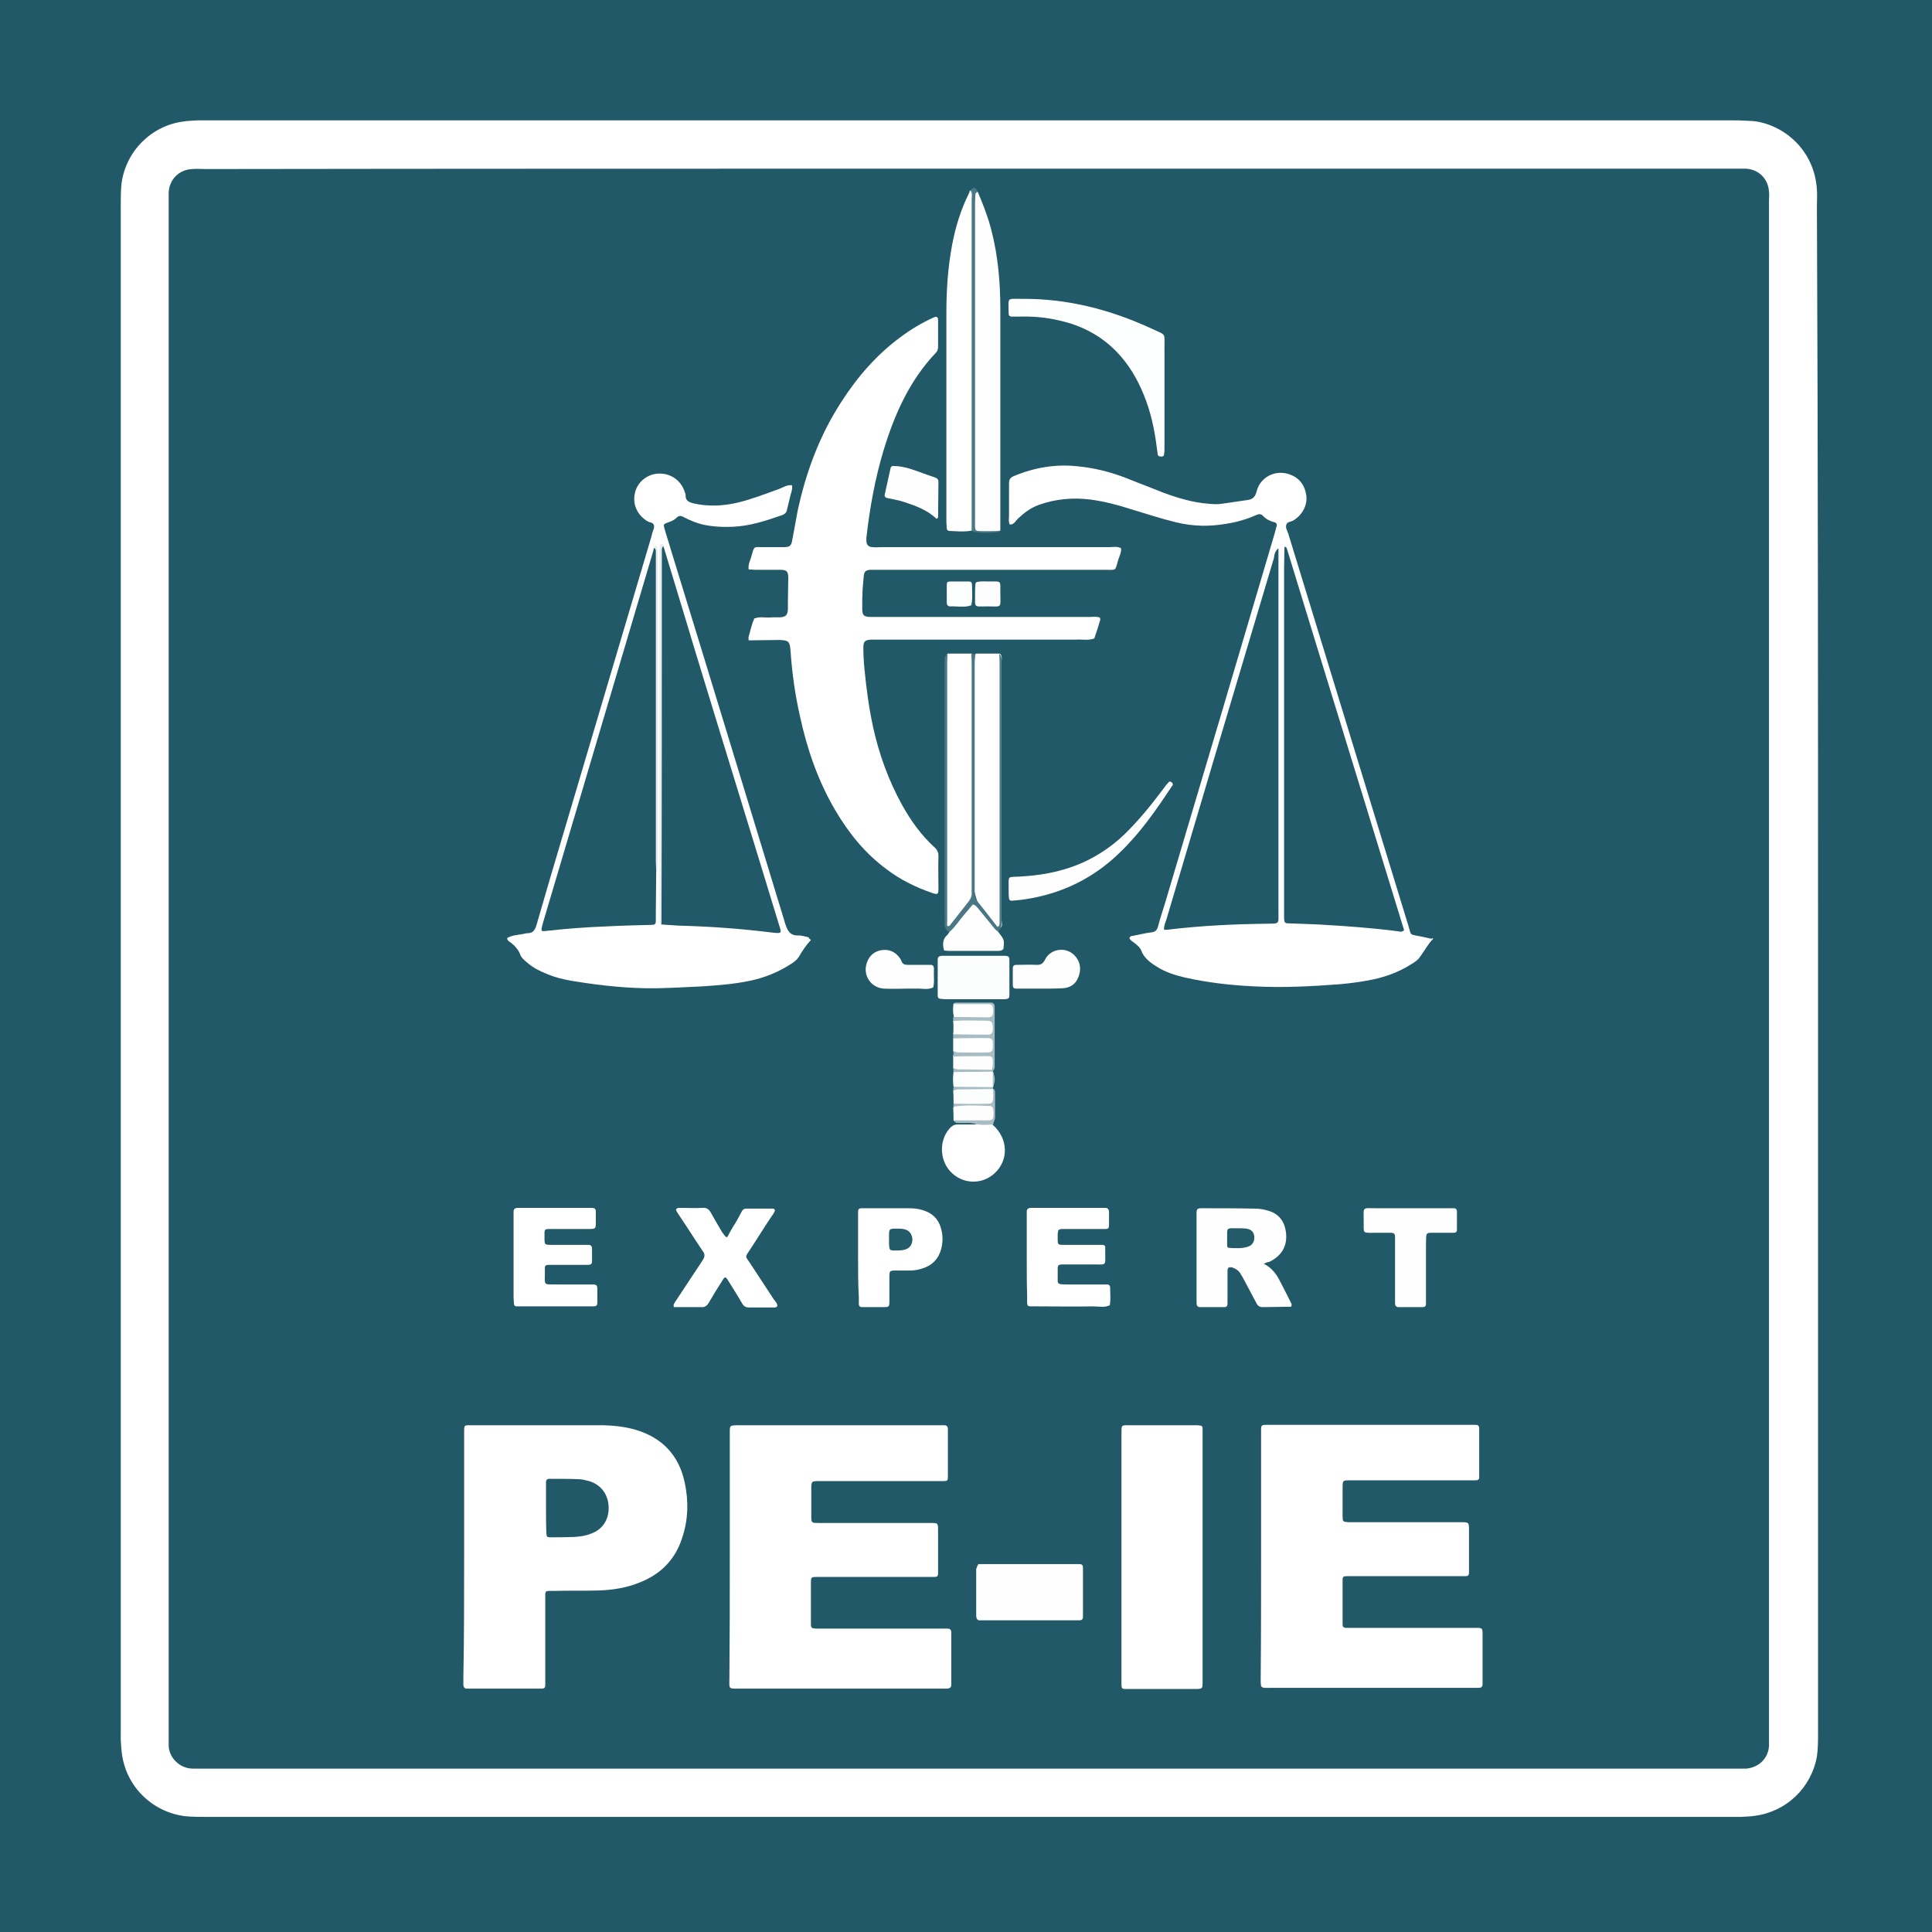<?xml version="1.0" encoding="utf-8"?>
<!-- Generator: Adobe Illustrator 25.0.0, SVG Export Plug-In . SVG Version: 6.00 Build 0)  -->
<svg version="1.1" id="Calque_1" xmlns="http://www.w3.org/2000/svg" xmlns:xlink="http://www.w3.org/1999/xlink" x="0px" y="0px"
	 viewBox="0 0 512 512" style="enable-background:new 0 0 512 512;" xml:space="preserve">
<rect x="0" y="0" width="512" height="512" fill="#333333" stroke="none"/>
<style type="text/css">
	.st0{fill:#215968;}
	.st1{fill:#FFFFFF;}
	.st2{fill:#FEFEFE;}
	.st3{fill:#FEFEFF;}
	.st4{fill:#FEFFFF;}
	.st5{fill:#FCFDFD;}
	.st6{fill:#4A7784;}
	.st7{fill:#4A7884;}
	.st8{fill:#FDFEFE;}
	.st9{fill:#FDFDFD;}
	.st10{fill:#A7BDC3;}
	.st11{fill:#E7EDEE;}
	.st12{fill:#235B69;}
	.st13{fill:#245B6A;}
</style>
<g>
	<path class="st0" d="M0,5.9C0,4.5,0,1.5,0,0c1.2,0,3,0,5.3,0C190.8,0,326.5,0,512,0c0,1.9,0,20.1,0,22.8c0,187.4,0,301.7,0,489.2
		c-187.3,0-324.7,0-512,0c0-1.8,0-13.5,0-14.8"/>
	<path class="st1" d="M481.8,256.7c0,67.5,0,135.1,0,202.6c0,2.1,0,4.2-0.3,6.2c-1.5,8.3-8.1,14.6-16.4,15.7
		c-1.2,0.2-2.5,0.2-3.7,0.3c-0.8,0-1.5,0-2.3,0c-134.8,0-269.5,0-404.3,0c-1.9,0-3.8,0-5.8-0.2c-8.7-1.1-15.6-7.9-16.7-16.6
		c-0.2-1.2-0.2-2.5-0.3-3.7c0-0.7,0-1.3,0-2c0-134.8,0-269.7,0-404.5c0-1.9,0-3.8,0.2-5.8c1.1-8.6,7.9-15.4,16.4-16.5
		c1.2-0.2,2.5-0.2,3.7-0.3c0.5,0,1,0,1.5,0c135.3,0,270.7,0,406,0c1.7,0,3.3,0.1,5,0.2c8.1,1,16.1,7.8,16.7,18.2c0.1,1.5,0,3,0,4.5
		C481.8,122.1,481.8,189.4,481.8,256.7z"/>
	<path class="st0" d="M256.8,44.7c67.5,0,134.9,0,202.4,0c1.2,0,2.3,0,3.5,0c3.4,0.2,5.9,2.7,6.1,6.1c0.1,0.8,0,1.7,0,2.5
		c0,135.5,0,271,0,406.6c0,0.9,0,1.8,0,2.8c-0.2,3.3-2.7,5.7-6,6c-0.4,0-0.8,0-1.3,0c-0.9,0-1.8,0-2.8,0c-134.7,0-269.4,0-404.1,0
		c-1.2,0-2.3,0-3.5,0c-3.5,0-6.5-3-6.4-6.4c0-0.8,0-1.7,0-2.5c0-135.4,0-270.9,0-406.3c0-0.8,0-1.7,0-2.5c0.2-3.5,2.8-6.1,6.3-6.2
		c1.2-0.1,2.3,0,3.5,0C122.1,44.7,189.5,44.7,256.8,44.7z"/>
	<path class="st1" d="M198.4,169.7c0-0.5-0.1-0.8,0-1c0.5-1.6,0.8-3.3,1.5-4.8c1.5-0.6,3.1-0.1,4.7-0.3c0.7,0,1.3,0,2,0
		c1.6-0.1,2.1-0.5,2.2-2.1c0-0.7,0-1.3,0-2c0-2.1,0.1-4.2,0.1-6.3c0-1.8-0.4-2.2-2.2-2.2c-2.2,0-4.3,0-6.5,0c-0.6,0-1.2-0.1-1.8-0.1
		c-0.2-1.4,0.5-2.5,0.8-3.7c0.7-2.6,0.6-2.2,3-2.2c1.8,0,3.5,0,5.3,0c1.9,0,2.2-0.3,2.5-2.1c0.5-2.5,0.9-5.1,1.4-7.6
		c2.2-10.2,5.8-19.9,11.5-28.7c4.3-6.7,9.4-12.6,15.8-17.3c2.8-2.1,5.7-3.8,8.8-5.2c0.7-0.3,1.1-0.1,1.1,0.7c0,2.3,0,4.7,0,7
		c0,0.6-0.1,1.1-0.5,1.6c-7,7.3-11,16.3-13.9,25.8c-2.3,7.6-3.7,15.4-4.6,23.3c0,0.2,0,0.5,0,0.8c0,1.1,0.6,1.7,1.7,1.7
		c0.7,0.1,1.5,0,2.3,0c20.1,0,40.3,0,60.4,0c1,0,2.1-0.3,3.1,0.3c0.1,1-0.4,2-0.7,2.9c-1,3.3-0.4,2.8-3.6,2.8c-20,0-40,0-59.9,0
		c-0.8,0-1.5,0-2.3,0c-1.2,0.1-1.6,0.5-1.7,1.7c-0.1,1.2-0.2,2.3-0.3,3.5c-0.1,1.7-0.1,3.3-0.1,5c0,1.9,0.4,2.3,2.4,2.3
		c0.7,0,1.3,0,2,0c18.6,0,37.3,0,55.9,0c0.9,0,1.8-0.2,2.7,0.2c0,0.2,0.1,0.4,0.1,0.5c-0.5,1.7-1,3.3-1.6,5
		c-1.6,0.6-3.3,0.2-4.9,0.3c-17.4,0-34.8,0-52.2,0c-0.7,0-1.3,0-2,0c-1.7,0.1-2.1,0.5-2.1,2.1c0,1.9,0.1,3.8,0.3,5.8
		c0.5,5.2,1.2,10.3,2.3,15.4c1.6,7.2,4.1,14.1,7.7,20.6c2.3,4.1,5,7.9,8.5,11.1c0.8,0.7,1.1,1.4,1.1,2.4c-0.1,2.9,0,5.9,0,8.8
		c0,1.3-0.3,1.4-1.5,1c-4.4-1.5-8.5-3.5-12.2-6.3c-5.7-4.2-10-9.5-13.6-15.6c-4.6-7.8-7.5-16.2-9.4-25c-1.3-5.7-2.1-11.5-2.5-17.3
		c-0.2-2.6-0.5-2.8-3-2.9C203.8,169.6,201.2,169.7,198.4,169.7z"/>
	<path class="st1" d="M193.4,412.5c0-10.4,0-20.9,0-31.3c0-0.6,0-1.2,0-1.8c0-1.6,0.1-1.6,1.7-1.7c0.3,0,0.5,0,0.8,0
		c17.6,0,35.3,0,52.9,0c0.5,0,1,0,1.5,0c0.6,0,0.9,0.4,0.9,1c0,4.3,0,8.5,0,12.8c0,0.8-0.2,1-1,1c-0.8,0-1.5,0-2.3,0
		c-10.2,0-20.4,0-30.6,0c-2.3,0-2.3,0-2.3,2.2c0,2.3,0,4.7,0,7c0,1.9,0,1.9,2,1.9c0.6,0,1.2,0,1.8,0c9.2,0,18.4,0,27.6,0
		c2.2,0,2.2-0.1,2.2,2.2c0,3.3,0,6.7,0,10c0,0.4,0,0.8,0,1.3c0,0.5-0.3,0.8-0.8,0.8c-0.8,0-1.5,0-2.3,0c-9,0-18.1,0-27.1,0
		c-0.6,0-1.2,0-1.8,0c-1.6,0-1.7,0-1.7,1.7c0,3.6,0,7.2,0,10.8c0,1,0.2,1.1,1.2,1.2c0.7,0,1.3,0,2,0c10.4,0,20.7,0,31.1,0
		c0.7,0,1.3,0,2,0c0.6,0,0.9,0.4,0.9,1c0,4.6,0,9.2,0,13.8c0,0.8-0.3,1-1.1,1.1c-0.7,0-1.3,0-2,0c-17.6,0-35.1,0-52.7,0
		c-3.5,0-3,0.3-3-3.1C193.4,433.7,193.4,423.1,193.4,412.5z"/>
	<path class="st1" d="M334.2,412.4c0-10.5,0-21.1,0-31.6c0-0.6,0-1.2,0-1.8c0-1.3,0.1-1.4,1.5-1.4c0.6,0,1.2,0,1.8,0
		c17.1,0,34.3,0,51.4,0c0.7,0,1.3,0,2,0c0.9,0,1.1,0.2,1.1,1.2c0,4.2,0,8.4,0,12.5c0,0.8-0.2,1-1.1,1c-0.8,0-1.5,0-2.3,0
		c-10.2,0-20.4,0-30.6,0c-2.2,0-2.2-0.1-2.2,2.2c0,2.3,0,4.7,0,7c0,1.8,0,1.8,1.7,1.9c0.7,0,1.3,0,2,0c9.2,0,18.4,0,27.6,0
		c2.2,0,2.2,0,2.2,2.2c0,3.3,0,6.5,0,9.8c0,0.5,0,1,0,1.5c0,0.5-0.3,0.8-0.8,0.8c-0.7,0-1.3,0-2,0c-9.2,0-18.4,0-27.6,0
		c-0.7,0-1.3,0-2,0c-0.9,0-1.1,0.2-1.1,1c0,3.9,0,7.9,0,11.8c0,0.6,0.3,0.9,0.9,0.9c0.7,0,1.3,0,2,0c10.3,0,20.6,0,30.8,0
		c0.5,0,1,0,1.5,0c1.9,0,1.9,0,1.9,2c0,2.4,0,4.8,0,7.3c0,1.8,0,3.5,0,5.3c0,1.1-0.2,1.3-1.3,1.3c-0.5,0-1,0-1.5,0
		c-17.7,0-35.4,0-53.2,0c-3,0-2.8,0.3-2.8-2.9C334.2,433.8,334.2,423.1,334.2,412.4z"/>
	<path class="st1" d="M123,412.5c0-10.9,0-21.7,0-32.6c0-2.4-0.1-2.2,2.1-2.2c11.3,0,22.6,0,33.8,0c3.1,0,6.2,0.3,9.2,1.1
		c7.4,2.1,11.9,6.9,13.4,14.3c1,4.8,0.9,9.6-0.7,14.4c-1.8,5.7-5.6,9.6-11.1,11.8c-3.6,1.5-7.4,2.1-11.3,2.2
		c-3.8,0.1-7.5,0-11.3,0.1c-0.5,0-1,0-1.5,0c-0.9,0-1.1,0.2-1.1,1c0,0.7,0,1.3,0,2c0,6.7,0,13.4,0,20.1c0,0.7,0,1.3,0,2
		c0,0.5-0.3,0.8-0.8,0.8c-0.4,0-0.8,0-1.3,0c-5.8,0-11.7,0-17.5,0c-0.4,0-0.8,0-1.3,0c-0.5,0-0.7-0.4-0.8-0.8c0-0.8,0-1.5,0-2.3
		C123,433.7,123,423.1,123,412.5z"/>
	<path class="st1" d="M379.8,248.8c-1.4,1.4-2.3,3.2-3.5,4.8c-0.5,0.8-1.3,1.3-2.1,1.8c-3.7,2.4-7.8,3.8-12.1,4.5
		c-2.2,0.4-4.5,0.7-6.7,0.9c-7.7,0.6-15.4,1-23,0.6c-6.3-0.3-12.5-1-18.6-2.4c-2.5-0.6-5-1.4-7.2-2.8c-1.8-1.1-3.5-2.4-4.2-4.4
		c-0.3-0.7-0.9-1.2-1.5-1.7c-0.6-0.5-1.3-0.8-1.6-1.5c0.2-0.5,0.6-0.6,1-0.6c1.6-0.3,3.1-0.7,4.7-0.9c1.1-0.1,1.6-0.5,1.9-1.6
		c0.5-2,1.2-4,1.8-6c9.7-32.6,19.4-65.2,29-97.8c0.2-0.7,0.4-1.4,0.6-2.2c0.2-0.6-0.1-1-0.6-1.1c-1.1-0.3-2.2-0.8-3-1.7
		c-0.6-0.6-1.1-0.5-1.8-0.2c-2.5,1.1-5.2,1.9-7.9,2.3c-4.5,0.8-9,0.7-13.4-0.4c-4.1-1-8-2.3-12-3.5c-3.4-1.1-6.9-2-10.5-2.5
		c-4.7-0.6-9.3-0.2-13.8,1.4c-2.2,0.8-3.9,2.1-5.6,3.7c-0.6,0.6-1,1.6-2.1,1.5c-0.4-0.8-0.2-1.6-0.2-2.4c0-2.8,0-5.7,0-8.5
		c0-1,0.3-1.5,1.2-1.9c5.5-2.3,11.2-3.3,17.2-2.6c4.1,0.4,8.1,1.4,11.9,2.8c3.6,1.4,7.1,2.8,10.7,4.2c3.8,1.4,7.8,2.6,11.9,2.9
		c1.2,0.1,2.3,0.2,3.5,0c2.3-0.3,4.6-0.7,6.9-1c1.3-0.2,1.9-0.8,2.3-2.2c0.9-3.8,4.8-5.8,8.4-4.7c2.9,0.9,4.4,2.9,4.8,5.8
		c0.3,2.5-1.1,5.1-3.4,6.5c-0.6,0.4-1.6,0.3-1.9,1.1c-0.3,0.8,0.2,1.6,0.5,2.4c10.6,34.6,21.2,69.2,31.8,103.8c0.9,3,0.2,2.3,3.5,3
		c0.9,0.2,1.8,0.4,2.7,0.6C379.5,248.5,379.6,248.6,379.8,248.8z"/>
	<path class="st1" d="M214.9,249.1c-1.3,1.4-2.2,2.8-3.1,4.3c-0.6,1-1.4,1.6-2.4,2.2c-3.3,2.1-6.8,3.5-10.6,4.3
		c-4.2,0.9-8.4,1.2-12.7,1.5c-4,0.2-8,0.4-12,0.5c-7.5,0.1-14.8-0.7-22.2-1.9c-2.5-0.4-4.9-1-7.2-2c-1.8-0.7-3.5-1.6-5-2.9
		c-0.8-0.7-1.6-1.3-1.9-2.3c-0.5-1.2-1.3-2.1-2.3-2.9c-0.4-0.3-1.1-0.6-1.1-1.3c1.3-0.8,2.8-0.8,4.3-1.1c0.4-0.1,0.8-0.2,1.2-0.2
		c1.3,0,1.8-0.8,2.2-1.9c2.5-8.7,5.1-17.5,7.7-26.2c7.6-25.6,15.2-51.2,22.8-76.9c0.1-0.4,0.2-0.8,0.3-1.2c0.2-0.6,0.6-1.3,0.4-1.9
		c-0.2-0.8-1.1-0.7-1.6-1c-2.8-1.6-4.2-4.6-3.4-7.7c0.7-2.9,3.4-5,6.5-5c3.2,0,5.8,2,6.7,5c0.1,0.2,0.2,0.5,0.2,0.7
		c-0.1,1.5,0.9,1.9,2.1,2.2c3.9,0.9,7.8,0.7,11.7-0.2c3.7-0.9,7.3-2.3,10.9-3.6c1.1-0.4,2.2-1.2,3.5-1c0.2,1.2-0.4,2.3-0.6,3.4
		c-0.2,1-0.5,1.9-0.7,2.9c-0.1,0.8-0.5,1.3-1.3,1.6c-4.3,1.5-8.5,2.9-13.1,3.1c-2.7,0.1-5.3,0-8-0.6c-1.7-0.4-3.3-1.1-4.9-1.9
		c-0.7-0.4-1.3-0.6-2,0.1c-0.7,0.7-1.5,1-2.4,1.3c-1.1,0.4-1.1,0.5-0.8,1.6c0.5,1.8,1.1,3.5,1.6,5.3c10.2,33.1,20.3,66.3,30.4,99.4
		c0.6,1.9,1.3,3.2,3.5,3.1c0.9,0,1.8,0.3,2.7,0.5C214.4,248.7,214.5,248.8,214.9,249.1z"/>
	<path class="st1" d="M297.2,412.5c0-10.9,0-21.7,0-32.6c0-2.3-0.1-2.2,2.1-2.2c5.8,0,11.5,0,17.3,0c0.5,0,1,0,1.5,0.1
		c0.4,0,0.6,0.3,0.6,0.7c0,0.6,0,1.2,0,1.8c0,21.6,0,43.1,0,64.7c0,2.7,0.2,2.6-2.5,2.6c-5.5,0-11,0-16.5,0c-0.5,0-1,0-1.5,0
		c-0.8,0-1-0.2-1-1.1c0-0.7,0-1.3,0-2C297.2,433.7,297.2,423.1,297.2,412.5z"/>
	<path class="st1" d="M257.6,140.6c-2,0.4-4,0.2-6,0.1c-0.4,0-0.6-0.2-0.7-0.6c0-0.6-0.1-1.2-0.1-1.7c0-18.5,0-37,0-55.5
		c0-6,0.4-12,1.5-17.9c0.9-4.8,2.3-9.4,4.5-13.8c0.1-0.2,0.2-0.5,0.2-0.7c0.8-0.1,1,0.5,1.1,1.1c0.2,0.8,0.1,1.7,0.1,2.5
		c0,27.7,0,55.3,0,83C258.3,138.2,258.7,139.6,257.6,140.6z"/>
	<path class="st2" d="M259.1,50.8c1.4,3.3,2.7,6.6,3.6,10.1c1.8,6.9,2.4,14,2.4,21.1c0,15.6,0,31.2,0,46.8c0,3.9,0,7.8,0,11.8
		c-0.1,0.1-0.3,0.2-0.4,0.2c-8.1,0-6.5,1.1-6.5-6c-0.1-27,0-54,0-81C258.1,52.8,257.5,51.4,259.1,50.8z"/>
	<path class="st3" d="M334.9,334.9c2.2,1.1,3.4,2.8,4.4,4.8c1.1,2.1,2.1,4.1,3,5.9c0,0.6-0.1,0.7-0.3,0.7c-2.5,0-5,0.1-7.5,0.1
		c-0.6,0-1.1-0.3-1.4-0.8c-1.1-2.1-2.3-4.3-3.4-6.4c-0.4-0.7-0.7-1.3-1.1-1.9c-0.5-0.7-1.2-1.1-2-1.4c-0.9-0.2-1.3,0-1.3,0.9
		c0,2.3,0,4.7,0,7c0,0.6,0,1.2,0,1.8c0,0.5-0.3,0.8-0.8,0.8c-2.2,0-4.3,0-6.5,0c-0.6,0-0.9-0.4-0.9-1c0-0.5,0-1,0-1.5c0-7,0-14,0-21
		c0-0.4,0-0.8,0-1.3c0-1.2,0.2-1.4,1.3-1.4c4.8,0,9.5,0,14.3,0.1c1.1,0,2.2,0.2,3.2,0.5c2.7,0.7,4.3,2.5,4.8,5.2
		c0.7,3.8-0.8,6.7-4.3,8.4C335.7,334.5,335.4,334.7,334.9,334.9z"/>
	<path class="st1" d="M258.6,173.2c2.1,0,4.2,0,6.4,0c0.7,0.7,0.4,1.6,0.4,2.4c0,22.7,0,45.3,0,68c0,0.8,0.5,2-0.4,2.3
		c-1.1,0.4-1.6-0.8-2.3-1.5c-4-3.8-5-8.5-4.9-14c0.3-17.9,0.1-35.8,0.1-53.7C257.9,175.5,257.6,174.2,258.6,173.2z"/>
	<path class="st1" d="M251.1,173.2c2.1,0,4.2,0,6.4,0c0.8,0.7,0.6,1.7,0.6,2.6c0,20.1,0,40.2,0,60.4c0,1.6-0.4,2.9-1.5,4.1
		c-1,1-1.7,2.3-2.6,3.4c-0.7,0.9-1.5,2-2.7,2.4c-0.7-0.7-0.4-1.4-0.4-2c0-23,0-46.1,0-69.1C250.8,174.3,250.7,173.7,251.1,173.2z"/>
	<path class="st2" d="M259.3,414.5c0.5,0,1.2,0,1.8,0c7.8,0,15.7,0,23.5,0c0.4,0,0.8,0,1.3,0c0.9,0,1.1,0.2,1.1,1.2
		c0,4.2,0,8.3,0,12.5c0,1-0.2,1.2-1.2,1.2c-0.4,0-0.8,0-1.3,0c-7.8,0-15.7,0-23.5,0c-0.5,0-1,0-1.5,0c-0.4,0-0.6-0.3-0.7-0.6
		c-0.1-0.3-0.1-0.7-0.1-1c0-4,0-8,0-12C258.9,415.4,258.9,415,259.3,414.5z"/>
	<path class="st1" d="M272.1,333.2c0-3.4,0-6.9,0-10.3c0-0.6,0-1.2,0-1.8c0-0.6,0.3-0.9,0.9-1c0.3,0,0.5,0,0.8,0
		c6.1,0,12.2,0,18.3,0c0.3,0,0.5,0,0.8,0c0.6,0,0.9,0.3,1,0.9c0,0.8,0,1.5,0,2.3c0,2.7,0.2,2.4-2.4,2.4c-3.3,0-6.5,0-9.8,0
		c-1.2,0-1.3,0.2-1.4,1.3c0,0.5,0,1,0,1.5c0,1.3,0.1,1.4,1.5,1.4c2.8,0,5.5,0,8.3,0c0.7,0,1.3,0,2,0c0.5,0,0.8,0.2,0.8,0.7
		c0,0.2,0,0.3,0,0.5c-0.1,4.8,0.8,3.9-3.9,4c-2.5,0-5,0-7.5,0c-1,0-1.2,0.2-1.2,1.2c0,1.1,0,2.2,0,3.3c0,0.4,0.3,0.6,0.6,0.7
		c0.6,0.1,1.2,0.1,1.7,0.1c2.9,0,5.9,0,8.8,0c0.7,0,1.3,0,2,0c0.5,0,0.8,0.3,0.8,0.8c0,1.6,0.2,3.2-0.1,4.7
		c-1.4,0.7-2.9,0.3-4.4,0.3c-4.8,0.1-9.7,0-14.5,0c-0.7,0-1.3,0-2,0c-0.8,0-1-0.2-1-1.1c0-0.6,0-1.2,0-1.8
		C272.1,340.1,272.1,336.7,272.1,333.2z"/>
	<path class="st1" d="M136.1,333.2c0-3.4,0-6.9,0-10.3c0-0.6,0-1.2,0-1.8c0-0.6,0.3-0.9,0.9-1c0.3,0,0.5,0,0.8,0
		c6.1,0,12.2,0,18.3,0c0.3,0,0.5,0,0.8,0c0.6,0,1,0.3,1,0.9c0,0.8,0,1.7,0,2.5c0,2.2,0.1,2.2-2.2,2.2c-2.8,0-5.7,0-8.5,0
		c-0.6,0-1.2,0-1.8,0c-0.9,0-1.1,0.2-1.1,1c0,0.4,0,0.8,0,1.3c0,1.9,0,1.9,1.9,1.9c2.6,0,5.2,0,7.8,0c0.7,0,1.3,0,2,0
		c0.6,0,0.9,0.4,0.9,1c0,0.1,0,0.2,0,0.3c-0.1,4.8,0.8,3.9-3.8,4c-2.6,0-5.2,0-7.8,0c-0.6,0-1,0.3-0.9,0.9c0.1,5-0.9,4.2,3.8,4.3
		c2.9,0,5.8,0,8.8,0c1.1,0,1.3,0.2,1.3,1.3c0,1.2,0,2.3,0,3.5c0,0.8-0.3,1-1.1,1c-0.4,0-0.8,0-1.3,0c-5.8,0-11.7,0-17.5,0
		c-0.5,0-1,0-1.5,0c-0.4,0-0.6-0.2-0.7-0.6c0-0.6-0.1-1.2-0.1-1.8C136.1,340.4,136.1,336.8,136.1,333.2z"/>
	<path class="st1" d="M192.7,327.9c0.7-1.3,1.4-2.6,2.2-3.8c0.6-1,1.1-2,1.7-3.1c0.3-0.5,0.6-0.7,1.2-0.7c2.3,0,4.7,0,7,0
		c0.5,0,0.7,0.4,0.4,0.9c-0.3,0.6-0.7,1.1-1.1,1.7c-1.8,2.7-3.5,5.5-5.3,8.2c-1.4,2.2-1.4,1.6,0,3.7c2.1,3.2,4.2,6.4,6.3,9.6
		c0.4,0.5,0.9,1,0.9,1.7c-0.2,0.4-0.6,0.4-0.9,0.4c-2.2,0-4.3,0-6.5,0c-1,0-1.5-0.3-2-1.2c-1.2-2.1-2.5-4.1-3.8-6.2
		c-0.5-0.8-0.8-0.7-1.2,0c-1.3,2-2.6,4.1-3.8,6.2c-0.5,0.8-1.1,1.2-2,1.1c-2.4,0-4.8,0-7.2,0c-0.3-0.7,0.2-1.1,0.4-1.5
		c2.4-3.6,4.8-7.3,7.2-10.9c0.6-0.9,0.7-1.6,0-2.5c-2.1-3.1-4.1-6.3-6.2-9.4c-0.3-0.4-0.5-0.8-0.8-1.3c-0.1-0.2,0-0.5,0.3-0.6
		c0.2-0.1,0.5-0.1,0.7-0.1c2,0,4,0.1,6,0c1.1-0.1,1.7,0.4,2.2,1.3c1,1.8,2,3.5,3,5.2C191.9,327.1,192,327.7,192.7,327.9z"/>
	<path class="st4" d="M308.6,104.8c0,4.6,0,9.2,0,13.8c0,0.6,0,1.2-0.1,1.8c0,0.4-0.3,0.6-0.7,0.6c-0.5,0-0.9-0.1-1-0.6
		c-0.1-0.5-0.1-1-0.2-1.5c-0.6-4.9-1.6-9.7-3.5-14.3c-1.7-4.2-4-8.1-7.2-11.4c-4.2-4.3-9.2-6.9-14.9-8.2c-3.6-0.9-7.3-1.2-10.9-1.1
		c-0.7,0-1.3,0-2,0c-0.5,0-0.8-0.3-0.8-0.8c0-4.4-0.7-3.9,3.5-3.9c12-0.1,23.3,2.8,34.2,7.8c4.4,2.1,3.5,0.9,3.6,5.7
		C308.6,96.7,308.6,100.8,308.6,104.8z"/>
	<path class="st1" d="M227.4,333.3c0-3.5,0-7,0-10.5c0-0.6,0-1.2,0-1.8c0-0.5,0.3-0.8,0.8-0.8c0.4,0,0.8,0,1.3,0c3.8,0,7.5,0,11.3,0
		c1.3,0,2.5,0.1,3.7,0.5c2.5,0.7,4.2,2.3,4.9,4.9c0.5,1.8,0.5,3.6,0,5.5c-0.7,2.5-2.3,4.2-4.8,5c-1.1,0.4-2.3,0.6-3.4,0.6
		c-1,0-2,0-3,0c-2.7,0-2.5-0.2-2.5,2.6c0,1.6,0,3.2,0,4.8c0,2.5,0.1,2.3-2.3,2.3c-1.7,0-3.3,0-5,0c-0.5,0-0.8-0.3-0.8-0.8
		c0-0.6,0-1.2,0-1.8C227.4,340.3,227.4,336.8,227.4,333.3z"/>
	<path class="st2" d="M373.7,320.2c3.4,0,6.8,0,10.3,0c0.4,0,0.8,0,1.3,0c0.5,0,0.8,0.3,0.8,0.8c0,1.7,0,3.3,0,5
		c0,0.5-0.4,0.7-0.8,0.7c-1.4,0-2.8,0-4.3,0c-3.4,0-3-0.4-3.1,3.1c0,4.8,0,9.5,0,14.3c0,0.5,0,1,0,1.5c0,0.5-0.3,0.8-0.8,0.8
		c-2.2,0-4.3,0-6.5,0c-0.6,0-0.9-0.4-0.9-1c0-0.7,0-1.3,0-2c0-4.8,0-9.5,0-14.3c0-0.5,0-1,0-1.5c0-0.6-0.4-0.9-1-0.9
		c-1.4,0-2.8,0-4.3,0c-3.4,0-3,0.3-3-2.9c0-4.2-0.6-3.6,3.5-3.6C367.9,320.2,370.8,320.2,373.7,320.2z"/>
	<path class="st5" d="M257.9,253.3c2.8,0,5.5,0,8.3,0c1,0,1.3,0.2,1.3,1.1c0,3.1,0,6.2,0,9.3c0,0.8-0.2,1-1.1,1.1
		c-0.6,0-1.2,0-1.8,0c-4.4,0-8.8,0-13.3,0c-0.7,0-1.3,0-2-0.1c-0.5,0-0.8-0.3-0.8-0.8c0-3.2,0-6.3,0-9.5c0-0.8,0.3-1,1-1.1
		c0.6,0,1.2,0,1.8,0C253.6,253.3,255.8,253.3,257.9,253.3C257.9,253.3,257.9,253.3,257.9,253.3z"/>
	<path class="st1" d="M263.1,298.1c4.1,3.6,4.3,9.4,0.4,12.9c-3.4,3.1-8.6,2.8-11.7-0.6c-3-3.3-2.9-8.8,0.3-11.8
		c0.5-0.4,1-0.6,1.6-0.6c1.6,0,3.2,0,4.8,0C260.1,297.1,261.6,297,263.1,298.1z"/>
	<path class="st2" d="M267.3,235.5c0-3.6-0.4-3,3-3.2c7.2-0.4,14-1.9,20.3-5.6c2.7-1.6,5.1-3.4,7.4-5.6c3.8-3.7,7.2-7.9,10.4-12.2
		c0.4-0.6,0.9-1.2,1.4-1.7c0.2-0.2,0.5,0,0.7,0.1c0.2,0.1,0.3,0.4,0.3,0.6c0,0.2-0.1,0.3-0.2,0.4c-4.1,6.2-8.3,12.3-13.7,17.5
		c-7,6.9-15.4,11-25.1,12.5c-1.2,0.2-2.5,0.3-3.7,0.4c-0.4,0-0.7-0.2-0.7-0.6C267.3,237.3,267.3,236.4,267.3,235.5z"/>
	<path class="st6" d="M251.1,173.2c0,0.8-0.1,1.7-0.1,2.5c0,22.5,0,44.9,0,67.4c0,0.7,0,1.5,0,2.2c0.5,0.3,0.7,0,0.9-0.3
		c1.6-2,3.2-4.1,4.8-6.1c0.6-0.8,0.9-1.6,0.8-2.5c0-0.7,0-1.3,0-2c0-19.2,0-38.4,0-57.6c0-1.2,0-2.3-0.1-3.5c0.4,0,0.8,0,1.1,0
		c-0.1,0.9-0.2,1.8-0.2,2.7c0,19.8,0,39.6,0,59.4c0,0.6,0,1.2,0,1.8c0,0.5,0.2,1,0.5,1.4c1.9,2.3,3.7,4.7,5.5,7
		c0.6-0.1,0.5-0.5,0.6-0.8c0-0.6,0-1.2,0-1.8c0-22.3,0-44.6,0-66.9c0-0.9,0-1.8-0.1-2.8c0.4,0.3,0.6,0.8,0.6,1.3c0,0.7,0,1.5,0,2.3
		c0,22,0,44,0,66c0,0.5,0,1,0,1.5c0.1,1.1-0.3,2-1.1,2.7c-2,0.4-2.6-1.4-3.6-2.5c-2.9-3.4-2.8-3.3-5.7-0.1c-1,1.1-1.6,2.9-3.6,2.5
		c-0.7-0.6-1.2-1.4-1.1-2.4c0.1-0.5,0-1,0-1.5c0-22.2,0-44.4,0-66.6c0-0.8,0-1.5,0-2.3C250.6,173.8,250.7,173.5,251.1,173.2z"/>
	<path class="st2" d="M240.3,262c-2,0-4,0.1-6,0c-3.5-0.2-5.7-3.5-4.6-6.8c0.6-1.9,2-3.1,3.9-3.4c2-0.3,3.6,0.4,4.8,2
		c0.2,0.3,0.4,0.6,0.5,0.9c0.3,0.9,1,1,1.8,1c1.5,0,3,0,4.5,0c0.5,0,1,0,1.5,0c0.5,0,0.7,0.3,0.8,0.8c0,0.2,0,0.3,0,0.5
		c-0.1,1.6,0.2,3.2-0.2,4.7c-1.5,0.7-3.1,0.2-4.6,0.3C242,262,241.2,262,240.3,262C240.3,262,240.3,262,240.3,262z"/>
	<path class="st2" d="M275.4,262c-1.9,0-3.8,0-5.8,0c-1,0-1.2-0.2-1.2-1.1c0-1.4,0-2.8,0-4.3c0-0.6,0.3-0.9,0.9-0.9
		c1.8,0,3.7-0.1,5.5,0c1,0,1.6-0.3,2.1-1.3c1.5-3.2,6.1-3.7,8.3-0.7c1.2,1.6,1.3,3.4,0.6,5.2c-0.7,1.9-2.2,2.9-4.2,3
		C279.6,262,277.5,262,275.4,262C275.4,262,275.4,262,275.4,262z"/>
	<path class="st3" d="M248.2,137.5c-2.4-2.3-5.4-3.4-8.4-4.4c-1.5-0.5-3.1-0.8-4.6-1.1c-0.6-0.1-0.9-0.5-0.7-1.1
		c0.5-2.3,1-4.5,1.5-6.8c0.1-0.5,0.5-0.7,0.9-0.6c1.4,0,2.8,0.3,4.2,0.7c2.2,0.7,4.4,1.6,6.6,2.3c0.6,0.2,1,0.5,1,1.2
		c0,3.2-0.1,6.3-0.1,9.5C248.6,137.2,248.5,137.3,248.2,137.5z"/>
	<path class="st2" d="M251.6,247c1.6-1.4,2.7-3.2,4-4.7c0.8-0.9,1.5-1.8,2.2-2.6c0.7,0.1,1,0.6,1.3,0.9c1.5,1.8,2.9,3.6,4.4,5.4
		c0.3,0.4,0.7,0.7,1.1,1c0.3,0.5,0.7,0.9,1,1.4c0.7,1,0.4,2.1,0.3,3.1c0,0.1-0.4,0.3-0.6,0.4c-0.3,0.1-0.7,0.1-1,0.1
		c-4.3,0-8.6,0-13,0c-0.3,0-0.6-0.1-1.1-0.1c-0.4-1.5-0.5-2.9,0.8-4.1C251.3,247.6,251.4,247.2,251.6,247z"/>
	<path class="st7" d="M259.1,50.8c-0.3,0.1-0.6,0.4-0.6,0.7c0,0.7-0.1,1.5-0.1,2.3c0,6.9,0,13.9,0,20.8c0,21,0,41.9,0,62.9
		c0,3.7-0.4,3.2,3.1,3.3c1.2,0,2.3,0.1,3.5-0.2c-0.2,0.2-0.3,0.4-0.5,0.4c-2,0.3-4,0.3-6.1,0c-0.3,0-0.6-0.3-0.9-0.4c0-1,0-2,0-3
		c0-21.4,0-42.8,0-64.2c0-6.9,0-13.7,0-20.6c0-0.8,0.3-1.7-0.4-2.4C258.2,49.5,258.5,49.6,259.1,50.8z"/>
	<path class="st8" d="M250.9,156.9c0-0.6,0-1.2,0-1.7c0-1,0.1-1.1,1.2-1.1c1.5,0,3,0,4.5,0c0.8,0,1,0.2,1,1.1c0,1.7,0.2,3.5-0.2,5.2
		c-1.8,0.7-3.8,0.2-5.6,0.3c-0.6,0-0.9-0.4-0.9-1C250.9,158.7,250.9,157.8,250.9,156.9C250.9,156.9,250.9,156.9,250.9,156.9z"/>
	<path class="st9" d="M262,154.1c3.5,0,3.1-0.4,3.1,3c0,4.2,0.6,3.6-3.5,3.6c-3.6,0-3.2,0.5-3.2-3.2c0-0.9,0-1.8,0.1-2.7
		c0-0.4,0.3-0.6,0.6-0.6C260,154,261,154.1,262,154.1z"/>
	<path class="st8" d="M252.7,288c-0.2-1.3-0.2-2.6,0-3.9c0.5-0.7,1.2-0.9,2-0.8c2.8,0.2,5.8-0.7,8.5,0.7l0,0c0.3,1.4,0.3,2.7,0,4.1
		l0,0C259.7,289.2,256.2,289.4,252.7,288z"/>
	<path class="st9" d="M252.7,297c0-1.1,0-2.3-0.1-3.4c0.3-0.7,0.8-1.1,1.5-1.2c2.6-0.2,5.2-0.2,7.8,0c2.1,0.2,1.4,1.9,1.5,3.1
		c0.1,1.1-0.1,2.1-1.5,2C258.8,297.4,255.7,297.6,252.7,297z"/>
	<path class="st5" d="M252.7,292.5c0-1.1,0-2.3-0.1-3.4c0.2-0.5,0.6-0.8,1.2-0.8c3.1,0.1,6.2-0.3,9.3,0.2l0,0
		c0.1,0.2,0.2,0.3,0.2,0.5c0.3,3.8,0.3,3.9-3.5,3.8C257.4,292.8,255,293.2,252.7,292.5z"/>
	<path class="st9" d="M252.6,283c0-1.1,0-2.3,0-3.4c1-1.1,2.3-0.7,3.5-0.8c1-0.1,2,0,3,0c4.4,0,4.6,0.3,3.9,4.8l0,0
		c-3.2,0.5-6.4,0.2-9.6,0.2C253.1,283.8,252.8,283.4,252.6,283z"/>
	<path class="st1" d="M252.6,278.5c0-1.1,0-2.3,0-3.4c1.6-1.4,3.5-0.6,5.2-0.8c0.8-0.1,1.7,0,2.5,0c2.8,0.1,3.8,1.6,2.9,4.2
		c-0.1,0.4-0.3,0.8-0.8,0.8c-3.1-0.1-6.3,0.3-9.4-0.2C252.8,279,252.8,278.7,252.6,278.5z"/>
	<path class="st10" d="M252.6,278.5c0.4,0.1,0.8,0.4,1.2,0.4c2.7,0,5.3,0.1,8,0c1,0,1.3-0.4,1.3-1.4c0-0.2,0-0.5,0-0.7
		c0-1.5-0.2-1.7-1.8-1.7c-2.9,0-5.8,0-8.7,0.1c0-0.4,0-0.7,0-1.1c0.8-1.1,2-1,3.2-1.1c1.7-0.1,3.5,0.2,5.6-0.4
		c-1.7-1.2-3.2-0.7-4.6-0.8c-1.5-0.1-3.1,0.3-4.2-1.1c0-0.4,0-0.7,0-1.1c0.8-1.1,2-1,3.2-1.1c1.7-0.1,3.5,0.2,5.5-0.4
		c-1.5-1.2-3-0.6-4.3-0.8c-1.5-0.2-3.2,0.4-4.4-1.1c0.1-0.4,0.4-0.5,0.8-0.5c3,0,6,0,9,0c0.9,0,1.2,0.3,1.2,1.3c0,1.3,0,2.7,0,4
		c0,3.7,0,7.5,0,11.2c0,0.6,0.1,1.2-0.5,1.6c0-0.9,0-1.8,0-2.7c0-0.9-0.3-1.2-1.2-1.2c-0.7,0-1.5,0-2.2,0c-2.3,0-4.7,0-7,0.1
		C252.7,279.2,252.7,278.9,252.6,278.5z"/>
	<path class="st1" d="M252.6,270.6c3-0.3,6-0.1,9-0.1c1.1,0,1.4,0.4,1.5,1.6c0,0.3,0,0.5,0,0.8c-0.1,0.9-0.3,1.2-1.2,1.3
		c-0.2,0-0.3,0-0.5,0c-2.9,0-5.8-0.1-8.8-0.1C252.7,272.8,252.7,271.7,252.6,270.6z"/>
	<path class="st1" d="M252.7,266.1c3,0,6,0,9,0c1.2,0,1.4,0.3,1.5,1.5c0,0.4,0,0.8-0.1,1.2c-0.1,0.4-0.3,0.6-0.6,0.7
		c-0.3,0.1-0.7,0.1-1,0.1c-2.9,0-5.8-0.1-8.7-0.1C252.5,268.3,252.5,267.2,252.7,266.1z"/>
	<path class="st10" d="M252.7,292.5c3,0,6,0.1,9,0c1.2,0,1.4-0.3,1.5-1.5c0-0.8,0-1.7,0-2.5c0.4,0.2,0.5,0.6,0.5,1
		c0,2.2,0,4.4,0,6.6c0,0.7-0.4,1.2-0.5,1.9c-1.5,0.1-3.1,0.2-4.6-0.1c-1.4-0.5-2.9-0.2-4.4-0.3c-0.6,0-1.2,0-1.4-0.7c3,0,6,0,9,0
		c1.2,0,1.4-0.3,1.5-1.5c0-0.5,0-1-0.1-1.5c-0.1-0.4-0.3-0.8-0.8-0.8c-3.1-0.1-6.1-0.3-9.2,0.1c-0.2,0-0.3,0.1-0.5,0.2
		C252.6,293.2,252.7,292.9,252.7,292.5z"/>
	<path class="st10" d="M263.1,288.6c-2.6,0-5.2,0.1-7.9,0.1c-0.9,0-1.8-0.1-2.6,0.4c0-0.4,0.1-0.7,0.1-1.1c3.5,0,7,0.1,10.4,0.1
		C263.2,288.3,263.2,288.4,263.1,288.6z"/>
	<path class="st10" d="M252.6,283c0.8,0.5,1.7,0.4,2.6,0.4c2.6,0,5.2,0.1,7.9,0.1c0.1,0.1,0.1,0.3,0,0.5c-3.5,0-7,0.1-10.5,0.1
		C252.7,283.8,252.7,283.4,252.6,283z"/>
	<path class="st10" d="M263.1,288.1c0-1.4,0-2.7,0-4.1C263.8,285.5,263.8,286.6,263.1,288.1z"/>
	<path class="st0" d="M144.7,399.6c0-2.3,0-4.5,0-6.8c0-0.6,0.3-0.9,0.9-0.9c2.6,0,5.2,0,7.8,0.1c0.9,0,1.8,0.3,2.7,0.5
		c3.1,0.9,5.1,3.5,5.2,6.9c0.1,3.3-1.6,5.9-4.6,7c-1.4,0.6-2.9,0.8-4.4,0.9c-2.2,0.1-4.3,0.1-6.5,0.1c-0.8,0-1-0.2-1-1.1
		C144.7,404.1,144.7,401.8,144.7,399.6z"/>
	<path class="st0" d="M340.4,144.9c0.6,0,0.6,0.5,0.7,0.7c10.3,33.7,20.7,67.3,31,100.9c-0.6,0.6-1.1,0.4-1.6,0.3
		c-7-0.9-14-1.4-21-1.8c-2.7-0.1-5.3-0.2-8-0.3c-1,0-1.1-0.2-1.2-1.2c0-0.7,0-1.3,0-2c0-30.4,0-60.8,0-91.2
		C340.3,148.6,340.4,146.8,340.4,144.9z"/>
	<path class="st0" d="M338.8,145.3c0,0.5,0,1,0,1.5c0,17.4,0,34.8,0,52.1c0,14.2,0,28.4,0,42.6c0,3.6,0.4,3.2-3.2,3.3
		c-8.5,0.1-17,0.5-25.5,1.5c-0.5,0.1-1,0.1-1.6,0.1c-0.1-1,0.3-1.8,0.6-2.7c4.3-14.5,8.6-29,12.9-43.5c5.2-17.4,10.4-34.9,15.6-52.3
		C337.7,147,337.9,146,338.8,145.3z"/>
	<path class="st0" d="M175.8,144.7c2.7,9,5.5,18,8.2,27.1c7.4,24.3,14.9,48.5,22.3,72.8c0.8,2.7,1.3,2.9-2,2.5
		c-8.1-1-16.3-1.6-24.5-1.8c-1.5-0.1-3-0.2-4.5-0.3c-0.5-0.8-0.3-1.6-0.3-2.4c0-31.8,0-63.5,0-95.3
		C175.1,146.4,174.3,145.2,175.8,144.7z"/>
	<path class="st0" d="M173.9,230.9c0,3.6-0.1,7.2-0.1,10.8c0,0.8,0,1.5,0,2.3c0,0.9-0.2,1.1-1.2,1.1c-3.9,0.1-7.9,0.2-11.8,0.4
		c-5.3,0.2-10.7,0.6-16,1.2c-0.4,0-0.8,0.2-1.3-0.1c0-0.8,0.3-1.6,0.5-2.4c9.6-32.4,19.2-64.7,28.8-97.1c0.2-0.6,0.4-1.3,0.5-1.9
		c1.5,0.5,0.7,1.7,0.7,2.5c0.1,15.1,0,30.3,0,45.4c0,11.7,0,23.4,0,35.1C174.1,229.1,174.3,230,173.9,230.9z"/>
	<path class="st11" d="M175.8,144.7c-0.3,0.3-0.4,0.7-0.4,1.1c0,1.2,0,2.3,0,3.5c0,31.9,0,63.7-0.1,95.6c-0.4-0.4-0.5-0.9-0.5-1.4
		c0-0.8,0-1.5,0-2.3c0-31.3,0-62.6,0-93.9c0-1-0.2-2,0.2-3c0.1-0.2,0.4-0.3,0.6-0.1C175.8,144.3,175.7,144.6,175.8,144.7z"/>
	<path class="st11" d="M173.9,230.9c0-0.9-0.1-1.8-0.1-2.7c0-26.3,0-52.6,0-78.9c0-1,0-2,0-3c0-0.4,0-0.8-0.4-1.1
		c0-0.3,0.1-0.5,0.3-0.6c0.3-0.1,0.5,0.1,0.5,0.4c0.1,0.8,0.1,1.7,0.1,2.5c0,11.5,0,23,0,34.5c0,15.3,0,30.5,0,45.8
		C174.3,228.8,174.5,229.9,173.9,230.9z"/>
	<path class="st12" d="M325.2,328c0-2.7-0.2-2.5,2.4-2.5c0.9,0,1.8,0,2.7,0.1c1.3,0.2,2,0.9,2.1,2.1c0.1,1.3-0.5,2.3-1.7,2.7
		c-1.6,0.5-3.3,0.4-5,0.3c-0.4,0-0.5-0.4-0.5-0.7C325.2,329.4,325.2,328.7,325.2,328z"/>
	<path class="st13" d="M235.6,328.4c0-0.2,0-0.5,0-0.7c0-2.1,0-2.1,2.2-2.1c0.7,0,1.3,0,2,0.2c1.2,0.3,1.9,1.3,2,2.6
		c0,1.3-0.6,2.3-1.8,2.7c-0.9,0.3-1.8,0.3-2.7,0.3c-1.6,0-1.6-0.1-1.7-1.7C235.6,329.3,235.6,328.8,235.6,328.4z"/>
</g>
</svg>
